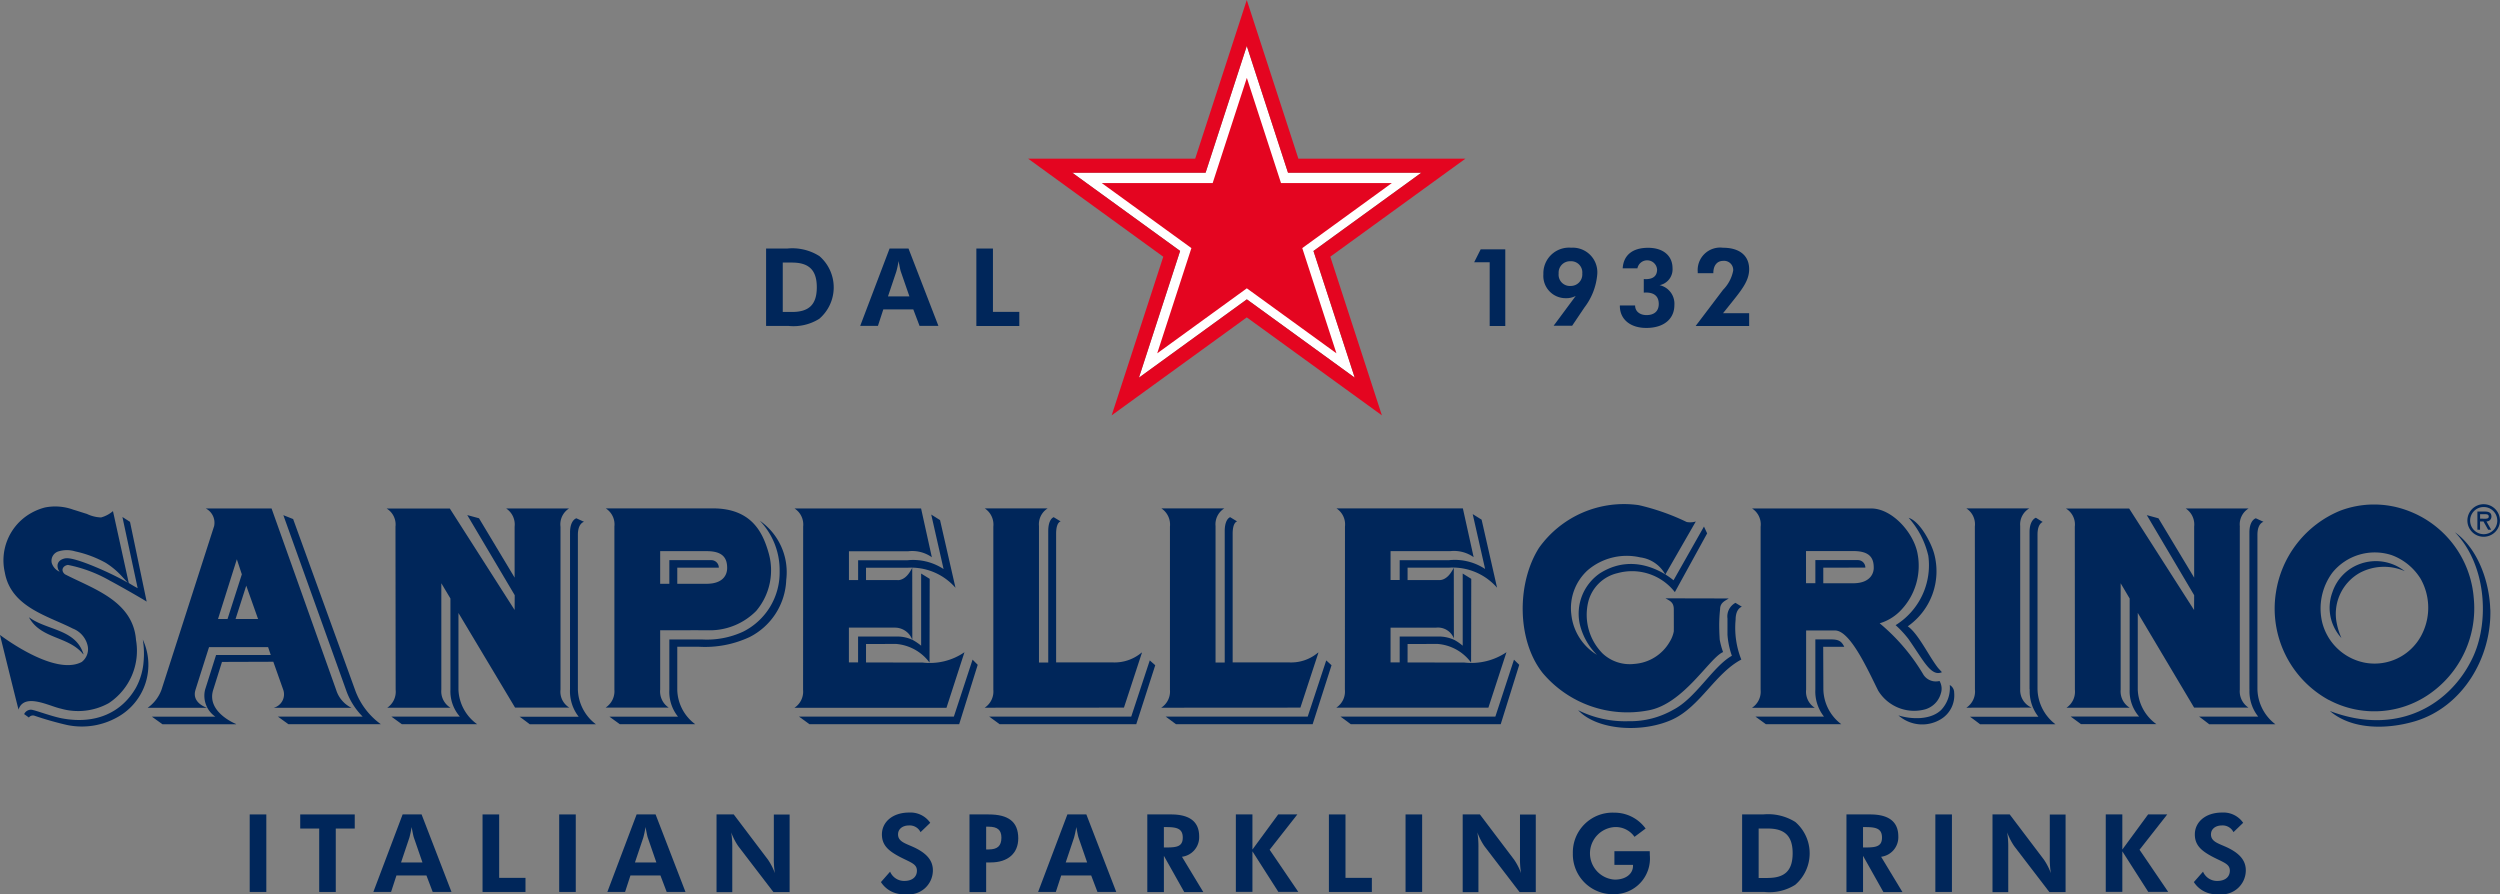 <svg xmlns="http://www.w3.org/2000/svg" width="219.448" height="78.489" viewBox="0 0 219.448 78.489"><rect x="0" y="0" width="219.448" height="78.489" fill="#808080" stroke="none"/><g transform="translate(-24.43 -12.54)"><g transform="translate(114.679 12.54)"><g transform="translate(3.871 4.034)"><path d="M170.8,46.868l-9.476-6.875-9.468,6.875,3.616-11.125L146,28.875h11.706l3.616-11.125,3.623,11.125h11.706l-9.476,6.867Z" transform="translate(-146 -17.75)" fill="#fff"/></g><path d="M179.385,26.468H164.722L160.192,12.54l-4.529,13.928H141l11.861,8.609L148.332,49,160.192,40.4,172.053,49l-4.529-13.928Zm-9.716,19.223L160.2,38.816l-9.476,6.875,3.616-11.125L144.871,27.7h11.706l3.616-11.125L163.808,27.7h11.706l-9.468,6.875Z" transform="translate(-141 -12.54)" fill="#e40520"/><g transform="translate(6.465 6.836)"><path d="M174.806,30.606h-9.724l-3-9.236-3,9.236H149.35l7.866,5.706-3,9.236,7.866-5.706,7.866,5.706-3-9.236Z" transform="translate(-149.35 -21.37)" fill="#e40520"/></g></g><g transform="translate(24.43 34.287)"><g transform="translate(67.247 0.07)"><path d="M111.29,40.72h1.85a4.448,4.448,0,0,1,2.834.666,3.632,3.632,0,0,1-.015,5.5,4.26,4.26,0,0,1-2.7.627H111.29v-6.8Zm2.268,5.567c1.479,0,2.183-.627,2.183-2.168s-.72-2.168-2.183-2.168h-.805v4.336Z" transform="translate(-111.29 -40.72)" fill="#00265a"/><path d="M124.538,40.72H126.2l2.625,6.79H127.17l-.55-1.448h-2.632l-.472,1.448H121.96Zm1.742,4.2-.759-2.191c-.039-.116-.1-.418-.194-.914a7.533,7.533,0,0,1-.2.937l-.728,2.168h1.881Z" transform="translate(-113.699 -40.72)" fill="#00265a"/><path d="M135.13,40.72h1.456v5.559H138.9v1.239h-3.77Z" transform="translate(-116.673 -40.72)" fill="#00265a"/></g><g transform="translate(129.4)"><g transform="translate(0)"><path d="M192.933,41.948H191.57l.573-1.138h2.16v6.728h-1.37Z" transform="translate(-191.57 -40.671)" fill="#00265a"/><path d="M202.261,44.857a1.741,1.741,0,0,1-.875.2,1.952,1.952,0,0,1-1.966-2.1,2.253,2.253,0,0,1,2.439-2.33,2.16,2.16,0,0,1,2.292,2.315,5.538,5.538,0,0,1-1.13,2.934l-1.076,1.6h-1.626Zm.573-1.966a.982.982,0,0,0-1.037-1.076,1,1,0,0,0-1.037,1.076.989.989,0,0,0,1.061,1.092A1.01,1.01,0,0,0,202.834,42.891Z" transform="translate(-193.343 -40.63)" fill="#00265a"/><path d="M208.09,45.75V45.7h1.339v.015c0,.472.387.828,1,.828.7,0,1.076-.364,1.076-.975,0-.666-.387-1.006-1.138-1.006-.054,0-.116.008-.178.008V43.381c.054,0,.116.008.163.008.674,0,1.006-.294,1.006-.852a.873.873,0,0,0-1.726-.1h-1.293c.07-1.138.844-1.8,2.23-1.8,1.332,0,2.145.7,2.145,1.8a1.413,1.413,0,0,1-1.138,1.479,1.666,1.666,0,0,1,1.3,1.742c0,1.223-.921,2.013-2.47,2.013C208.98,47.67,208.09,46.888,208.09,45.75Z" transform="translate(-195.3 -40.632)" fill="#00265a"/><path d="M219.088,44.323a3.273,3.273,0,0,0,.89-1.688.8.8,0,0,0-.89-.852c-.511,0-.852.395-.852,1.053v.031h-1.37v-.116a1.976,1.976,0,0,1,2.222-2.121c1.471,0,2.292.712,2.292,1.881,0,1.037-.674,1.843-1.665,3.081l-.627.782h2.292V47.5h-4.7Z" transform="translate(-197.24 -40.63)" fill="#00265a"/></g></g><g transform="translate(0 22.516)"><g transform="translate(216.591 0.006)"><path d="M305.3,70.587v.395h.248c.209,0,.511.039.511-.186,0-.2-.163-.209-.364-.209H305.3Zm.968,1.363h-.263l-.41-.728h-.3v.728h-.232V70.355h.674c.294,0,.557.085.557.418a.422.422,0,0,1-.434.449Zm-1.843-.8a1.192,1.192,0,1,0,1.192-1.192,1.186,1.186,0,0,0-1.192,1.192m-.24,0a1.428,1.428,0,1,1,1.432,1.417,1.424,1.424,0,0,1-1.432-1.417" transform="translate(-304.19 -69.72)" fill="#00265a"/></g><path d="M288.2,81.46a3.916,3.916,0,0,1-.79-4.026,3.956,3.956,0,0,1,2.415-2.477,4.092,4.092,0,0,1,3.933.635,4.526,4.526,0,0,0-3.948.147,4.13,4.13,0,0,0-2.005,4.506,5.805,5.805,0,0,0,.395,1.215M287.091,86.9a9.138,9.138,0,0,1-4.645-9.414,9.268,9.268,0,0,1,5.659-7.208,8.4,8.4,0,0,1,5.768-.054,8.917,8.917,0,0,1,5.938,7.7,9.143,9.143,0,0,1-3.917,8.47,8.466,8.466,0,0,1-8.8.5m-.588-6.828a4.792,4.792,0,0,0,3.848,3.577,4.65,4.65,0,0,0,4.808-2.315,5.182,5.182,0,0,0,0-5.048,5.008,5.008,0,0,0-2.563-2.1,4.783,4.783,0,0,0-5.187,1.533,5.285,5.285,0,0,0-.906,4.351m14.756-1.115c-.07-2.4-1.068-5.326-3.1-6.774,2.741,2.826,3.035,7.734,1.626,10.862-1.874,4.142-6.519,7.138-12.6,4.831,1.943,1.672,5.048,1.618,7.463.9,4.2-1.254,6.736-5.6,6.619-9.817" transform="translate(-82.67 -69.718)" fill="#00265a"/><path d="M273.927,71.785V86.092a1.719,1.719,0,0,0,.759,1.579h-4.769l-4.947-8.315v6.72a3.9,3.9,0,0,0,1.634,3.043h-6.619l-.906-.666h6.008a3.382,3.382,0,0,1-.828-2.377V78.095l-.79-1.339V86.1a1.684,1.684,0,0,0,.79,1.579h-5.543a1.7,1.7,0,0,0,.736-1.579l-.008-14.307a1.636,1.636,0,0,0-.782-1.6h5.551l5.7,8.911.008-1.3-4.157-7.03,1.022.279,3.135,5.21V71.785a1.686,1.686,0,0,0-.743-1.595h5.52a1.64,1.64,0,0,0-.766,1.595m.844,14.284a3.571,3.571,0,0,0,.766,2.392h-5.195c0-.023.9.674.9.674h5.807a3.971,3.971,0,0,1-1.579-3.066V72.5c0-1.03.534-1.138.534-1.138l-.674-.31s-.565.139-.565,1.254V86.069Z" transform="translate(-77.319 -69.82)" fill="#00265a"/><path d="M247.37,70.18H252.9a1.631,1.631,0,0,0-.8,1.548V86.082a1.66,1.66,0,0,0,1.006,1.587l-5.729.008a1.71,1.71,0,0,0,.751-1.595l-.008-14.307a1.656,1.656,0,0,0-.751-1.595m5.567,15.887a3.627,3.627,0,0,0,.759,2.4H247.68c0-.023.906.666.906.666H255.2a3.971,3.971,0,0,1-1.579-3.066v-13.6c0-.968.457-1.092.457-1.092l-.6-.372s-.557.163-.557,1.262v13.8Z" transform="translate(-74.769 -69.818)" fill="#00265a"/><path d="M239.53,85.333a1.3,1.3,0,0,1-1.394-.526,17.3,17.3,0,0,0-3.856-4.537,4.226,4.226,0,0,0,1.7-.983,5.651,5.651,0,0,0,1.595-5.28c-.41-1.812-2.261-3.817-4.034-3.817H223.078a1.663,1.663,0,0,1,.751,1.6V86.108a1.694,1.694,0,0,1-.759,1.579h5.512a1.673,1.673,0,0,1-.759-1.587V80.9h2.539c1.332,0,2.88,3.461,3.786,5.28a3.7,3.7,0,0,0,4.1,1.649,2.011,2.011,0,0,0,1.394-1.378,1.336,1.336,0,0,0-.108-1.115m-7.587-8.578h-2.617v-1.37l3.693-.008a.658.658,0,0,0-.681-.658h-3.708v2.028h-.821V73.929h4.157c1.425,0,1.788.6,1.788,1.448.015.341-.163,1.378-1.812,1.378m7.115-2.6a5.893,5.893,0,0,1-2.315,6.379c.921.643,1.819,2.57,2.656,3.654l.341.372c-.96.441-1.657-1.1-2.942-2.919a8.838,8.838,0,0,0-1.123-1.208,6.188,6.188,0,0,0,2.872-6.085,7.567,7.567,0,0,0-1.726-3.337c1.014.325,1.982,2.214,2.237,3.143m1.757,12.209a2.439,2.439,0,0,1-1.177,2.33,3.139,3.139,0,0,1-3.716-.341c1.053.341,2.818.449,3.763-.488a2.814,2.814,0,0,0,.743-2.176.752.752,0,0,1,.387.674m-11.481-.279a3.922,3.922,0,0,0,1.572,3.043h-6.619l-.914-.666h6.016a3.547,3.547,0,0,1-.759-2.377v-4.4h1.339c.681,0,.945.132,1.2.65h-1.85Z" transform="translate(-69.283 -69.82)" fill="#00265a"/><path d="M203.813,75.8a4.3,4.3,0,0,0-1.734,4.413,5.629,5.629,0,0,0,1.51,2.717,4.723,4.723,0,0,1-2.245-3.53,4.5,4.5,0,0,1,1.432-3.894,5.278,5.278,0,0,1,4.614-1.13,2.918,2.918,0,0,1,2.2,1.51l2.679-4.661a1.689,1.689,0,0,1-.8.046,19.985,19.985,0,0,0-4.2-1.479,9.154,9.154,0,0,0-8.764,3.747c-1.974,3.112-1.951,8.152.341,11.009a9.726,9.726,0,0,0,9.205,3.267c3.12-.511,5.435-4.653,6.612-5.125a6.692,6.692,0,0,1-.294-1.084s-.046-.635-.046-1.308a13.422,13.422,0,0,1,.077-1.363c0-.6.449-.743.759-.952-.023,0-5.559-.015-5.551-.008.434.232.712.364.728.929,0,0,.008,1.951,0,1.974a2.67,2.67,0,0,1-.348.89,3.892,3.892,0,0,1-3.112,1.959,3.481,3.481,0,0,1-2.795-.921,4.82,4.82,0,0,1-1.246-4.552,3.453,3.453,0,0,1,2.586-2.5,4.764,4.764,0,0,1,5.009,1.672l2.834-5.156-.279-.6-2.671,4.715c-.023,0-3.089-2.779-6.5-.588m12.449,7.548c-2.292,1.215-3.608,4.119-6.023,5.249-2.609,1.215-6.619.991-8.3-.805a9.226,9.226,0,0,0,4.421.968,7.62,7.62,0,0,0,3.933-1.006c1.974-1.014,3.484-3.809,5.141-4.738a6.979,6.979,0,0,1-.387-1.85V79.737a1.351,1.351,0,0,1,.7-1.37l.565.341s-.55.139-.55,1.138a7.534,7.534,0,0,0,.5,3.5" transform="translate(-63.412 -69.713)" fill="#00265a"/><path d="M187.164,83.713l-4.97-.008V82.087l2.625-.008a4.04,4.04,0,0,1,2.95,1.634l.015-7.347-.751-.465v6.333a4.442,4.442,0,0,0-.7-.488,3.187,3.187,0,0,0-1.339-.317H181.5V83.7h-.8v-3.05h3.995a1.5,1.5,0,0,1,1.564.945l-.008-6.2c-.023.031-.085.17-.178.31-.526.867-1.123.766-1.123.766h-2.756V75.383h3.654a5.17,5.17,0,0,1,4.1,1.649l.1.108-1.355-5.969-.782-.488L189,75.5a4.831,4.831,0,0,0-3.159-.774H181.5v1.742H180.7V73.935h5.226a2.994,2.994,0,0,1,2.067.526l-.945-4.281h-11.1a1.676,1.676,0,0,1,.751,1.587l-.008,14.33a1.694,1.694,0,0,1-.759,1.579h13.355l1.587-4.87a5.5,5.5,0,0,1-3.708.906m4.831.2-1.626,5.21H177.207l-.906-.666H189.9l1.634-4.994Z" transform="translate(-58.638 -69.818)" fill="#00265a"/><path d="M169.886,82.854l-1.579,4.816-12.217.008a1.7,1.7,0,0,0,.766-1.579V71.783a1.7,1.7,0,0,0-.751-1.6h5.52a1.639,1.639,0,0,0-.766,1.548V83.713h.805V72.185c0-1.107.48-1.231.48-1.231l.612.372s-.395.039-.395,1.076v11.3h4.986a3.653,3.653,0,0,0,2.516-.867.112.112,0,0,1,.023.015m.689.674-1.626,4.932H156.477l.906.666h12l1.657-5.172Z" transform="translate(-54.159 -69.818)" fill="#00265a"/><path d="M149.876,82.854,148.3,87.669l-12.225.008a1.708,1.708,0,0,0,.759-1.579V71.783a1.7,1.7,0,0,0-.751-1.6H141.6a1.641,1.641,0,0,0-.759,1.548V83.713h.813V72.185c0-1.107.48-1.231.48-1.231l.612.372s-.4.039-.4,1.076v11.3h5a3.686,3.686,0,0,0,2.508-.867.112.112,0,0,1,.023.015m.689.674-1.626,4.932H136.467l.914.666h12l1.665-5.172Z" transform="translate(-49.64 -69.818)" fill="#00265a"/><path d="M125.759,83.715l-4.97-.008V82.089l2.632-.008a4.052,4.052,0,0,1,2.942,1.634l.015-7.347-.751-.465v6.333a4.82,4.82,0,0,0-.712-.488,3.124,3.124,0,0,0-1.332-.317h-3.492V83.7h-.805v-3.05h3.995a1.626,1.626,0,0,1,1.572,1.076l-.008-6.325a3,3,0,0,1-.178.31c-.526.867-1.123.766-1.123.766h-2.756V75.393h3.654a5.159,5.159,0,0,1,4.1,1.649l.1.108-1.355-5.938-.774-.488,1.084,4.785a4.855,4.855,0,0,0-3.166-.774h-4.336v1.742h-.805V73.945H124.5a2.983,2.983,0,0,1,2.067.526l-.945-4.281h-11.11a1.673,1.673,0,0,1,.759,1.587l-.008,14.33a1.694,1.694,0,0,1-.759,1.579h13.347l1.579-4.877a5.369,5.369,0,0,1-3.677.906m4.839.2-1.626,5.21H115.818l-.914-.666H128.5l1.641-5Z" transform="translate(-44.77 -69.82)" fill="#00265a"/><path d="M107.359,73.943c-.48-1.595-1.425-3.763-4.847-3.763H93.105a1.666,1.666,0,0,1,.759,1.595V86.09a1.716,1.716,0,0,1-.774,1.579h5.543a1.7,1.7,0,0,1-.751-1.579v-5.21c.015,0,4.165-.008,4.173,0a5.731,5.731,0,0,0,4.258-1.7,5.519,5.519,0,0,0,1.045-5.234M99.384,86.1a3.854,3.854,0,0,0,1.579,3.027H94.344s-.914-.658-.914-.666h6.016a3.479,3.479,0,0,1-.759-2.361h0V81.685s2.834.008,2.849,0A7.557,7.557,0,0,0,105.168,81a5.8,5.8,0,0,0,3.2-5.319,6.257,6.257,0,0,0-1.75-4.428l.008.008a5.51,5.51,0,0,1,2.323,5.195,5.866,5.866,0,0,1-3.228,5.025,9.233,9.233,0,0,1-4.452.844H99.384V86.1Zm2.555-9.3H99.384V75.383h3.646a.658.658,0,0,0-.681-.658H98.687V76.8h-.805V73.935h4.1c1.417,0,1.781.627,1.781,1.479,0,.41-.178,1.386-1.827,1.386" transform="translate(-39.933 -69.818)" fill="#00265a"/><path d="M83.527,71.785V86.092a1.629,1.629,0,0,0,.774,1.579H79.54l-4.97-8.307v6.72a3.9,3.9,0,0,0,1.641,3.043H69.6l-.914-.666h6.008a3.382,3.382,0,0,1-.828-2.377v-7.99l-.8-1.339V86.1a1.682,1.682,0,0,0,.8,1.579H68.322a1.7,1.7,0,0,0,.735-1.579l-.015-14.307a1.636,1.636,0,0,0-.782-1.6h5.551L79.5,79.1l.008-1.3-4.165-7.03,1.03.279L79.5,76.26V71.785a1.686,1.686,0,0,0-.743-1.595h5.52a1.645,1.645,0,0,0-.751,1.595m.836,14.284a3.626,3.626,0,0,0,.759,2.4H79.927c0-.023.906.666.906.666H86.64a3.949,3.949,0,0,1-1.587-3.066V72.5c0-1.03.542-1.138.542-1.138l-.674-.31s-.557.139-.557,1.254Z" transform="translate(-34.327 -69.82)" fill="#00265a"/><path d="M61.64,89.127H53.526l-.921-.666h7.44a6.2,6.2,0,0,1-1.463-2.346l-5.5-15.337.859.341L59.371,86.1a6.346,6.346,0,0,0,2.268,3.027m-8.563-3.012-.875-2.47-4.506.015L46.93,86.1c-.635,1.959,1.982,3,1.982,3l.031.031H42.471l-.929-.666h5.567a2.238,2.238,0,0,1-.9-2.354l.968-3.058h4.8l-.232-.689H46.558s-1.185,3.724-1.185,3.739C45,87.269,46.38,87.687,46.38,87.687H41.17a3.339,3.339,0,0,0,1.215-1.579l4.622-14.377a1.41,1.41,0,0,0-.735-1.541h5.776l5.667,15.918a2.608,2.608,0,0,0,1.347,1.579H52.233a1.223,1.223,0,0,0,.844-1.572m-5.729-6.225h.836l1.254-3.917L49,74.649h0Zm3.515,0-1.037-2.926-.937,2.926Z" transform="translate(-28.21 -69.82)" fill="#00265a"/><path d="M31.754,82.908l-.008.039c-1.27-1.618-3.7-1.324-4.761-3.236L27,79.7c1.556,1.146,4.057,1.006,4.754,3.205m5.21-1.27a7.571,7.571,0,0,1,.077,1.858,5.738,5.738,0,0,1-.674,2.369c-1.246,2.183-3.515,3.228-6.418,2.71-.975-.17-2.508-.774-2.8-.774a.667.667,0,0,0-.6.387l.418.3a.431.431,0,0,1,.5-.155,28.945,28.945,0,0,0,2.8.8,6.354,6.354,0,0,0,4.514-.7,5.248,5.248,0,0,0,2.183-6.79m.341-3.329c-.263-.178-2.222-1.308-3.205-1.827a12.106,12.106,0,0,0-3.708-1.394c-.48.077-.643.511-.263.821,2.47,1.277,5.977,2.33,6.24,5.768a5.51,5.51,0,0,1-2.392,5.543,5.534,5.534,0,0,1-4.212.48c-.991-.209-3.136-1.386-3.685.015l-.015.062h-.008c-.07-.209-1.579-6.348-1.626-6.527l.008-.008c.248.178,4.816,3.623,7.169,2.361a1.418,1.418,0,0,0,.526-1.378,2.123,2.123,0,0,0-1.324-1.556c-2.2-1.123-5.427-1.881-5.961-4.939a4.765,4.765,0,0,1,1.974-4.986,5.047,5.047,0,0,1,1.556-.7,4.616,4.616,0,0,1,2.485.194c.4.116.8.255,1.192.372a3.115,3.115,0,0,0,1.246.31,2.686,2.686,0,0,0,1.045-.557l1.386,6.31c.356.232.782.457.782.457l-1.339-6.248c.008,0,.666.426.666.426Zm-7.107-3.8c.8-.139,4.1,1.339,5.443,2.137-.124-.132-.557-.612-.72-.774A6.592,6.592,0,0,0,33.7,74.9a9.794,9.794,0,0,0-2.671-1,2.509,2.509,0,0,0-1.51.015.864.864,0,0,0-.55.991,1.223,1.223,0,0,0,.7.782.788.788,0,0,1-.178-.395c-.07-.426.209-.7.7-.79" transform="translate(-24.43 -69.764)" fill="#00265a"/><g transform="translate(21.918 27.064)"><g transform="translate(0 0.163)"><path d="M52.74,104.88H54.2v6.805H52.74Z" transform="translate(-52.74 -104.88)" fill="#00265a"/><path d="M60.135,106.119H58.47V104.88h4.785v1.239H61.59v5.567H60.135Z" transform="translate(-54.034 -104.88)" fill="#00265a"/><path d="M69.33,104.88h1.665l2.625,6.805H71.97l-.55-1.448H68.788l-.472,1.448H66.76Zm1.742,4.219-.759-2.2c-.039-.116-.1-.418-.194-.914a7.841,7.841,0,0,1-.2.945l-.728,2.168h1.881Z" transform="translate(-55.906 -104.88)" fill="#00265a"/><path d="M79.14,104.88H80.6v5.567H82.91v1.239H79.14V104.88Z" transform="translate(-58.701 -104.88)" fill="#00265a"/><path d="M87.83,104.88h1.455v6.805H87.83Z" transform="translate(-60.663 -104.88)" fill="#00265a"/><path d="M95.86,104.88h1.665l2.625,6.805H98.5l-.55-1.448H95.318l-.472,1.448H93.29Zm1.734,4.219-.759-2.2c-.039-.116-.1-.418-.194-.914a7.841,7.841,0,0,1-.2.945l-.728,2.168h1.881Z" transform="translate(-61.896 -104.88)" fill="#00265a"/><path d="M105.67,104.88h1.51l3,3.964a5.385,5.385,0,0,1,.612,1.192,7.9,7.9,0,0,1-.093-1.339v-3.809h1.386v6.805h-1.425l-3.089-4.034a5.487,5.487,0,0,1-.612-1.2,7.927,7.927,0,0,1,.093,1.355V111.7H105.67Z" transform="translate(-64.691 -104.88)" fill="#00265a"/></g><g transform="translate(55.41)"><path d="M124.31,110.771l.805-.914a1.332,1.332,0,0,0,1.254.813c.7,0,1.1-.364,1.1-.9,0-.6-.557-.72-1.494-1.208-1-.526-1.579-1.022-1.579-1.974,0-1.076.921-1.92,2.392-1.92a2.112,2.112,0,0,1,1.85.9l-.852.821a1.051,1.051,0,0,0-1.014-.588c-.588,0-.96.333-.96.782,0,.627.612.782,1.37,1.123,1.138.526,1.688,1.169,1.688,2.028a2.113,2.113,0,0,1-2.4,2.1A2.33,2.33,0,0,1,124.31,110.771Z" transform="translate(-124.31 -104.67)" fill="#00265a"/><path d="M134.35,104.88h1.672c1.742,0,2.609.635,2.609,2.1,0,1.293-.883,2.114-2.423,2.114h-.395v2.6H134.35Zm1.672,3.074c.759,0,1.13-.286,1.13-1.037,0-.689-.364-.96-1.13-.96h-.209v2h.209Z" transform="translate(-126.577 -104.717)" fill="#00265a"/><path d="M144.7,104.88h1.665l2.625,6.805H147.34l-.55-1.448h-2.632l-.472,1.448H142.13Zm1.734,4.219-.759-2.2c-.039-.116-.1-.418-.194-.914a7.844,7.844,0,0,1-.2.945l-.728,2.168h1.881Z" transform="translate(-128.334 -104.717)" fill="#00265a"/><path d="M154.51,104.88h2.083c1.649,0,2.47.65,2.47,1.936a1.729,1.729,0,0,1-1.51,1.781l1.874,3.1h-1.672l-1.788-3.182v3.182H154.51Zm1.672,2.9c.906,0,1.44-.077,1.44-.867s-.519-.921-1.44-.921h-.217v1.788h.217Z" transform="translate(-131.129 -104.717)" fill="#00265a"/><path d="M164.55,104.88h1.456v3.081l2.261-3.081h1.68l-2.431,3.1,2.516,3.7h-1.75l-2.276-3.561v3.561H164.55Z" transform="translate(-133.396 -104.717)" fill="#00265a"/><path d="M175.1,104.88h1.456v5.567h2.315v1.239H175.1V104.88Z" transform="translate(-135.778 -104.717)" fill="#00265a"/><path d="M183.79,104.88h1.456v6.805H183.79Z" transform="translate(-137.74 -104.717)" fill="#00265a"/><path d="M190.27,104.88h1.51l3,3.964a5.384,5.384,0,0,1,.612,1.192,7.9,7.9,0,0,1-.093-1.339v-3.809h1.386v6.805h-1.425l-3.089-4.034a5.487,5.487,0,0,1-.612-1.2,7.927,7.927,0,0,1,.093,1.355V111.7H190.27Z" transform="translate(-139.204 -104.717)" fill="#00265a"/><path d="M202.76,108.241a3.484,3.484,0,0,1,3.631-3.561,3.375,3.375,0,0,1,2.756,1.394l-.975.728a2.011,2.011,0,0,0-1.7-.859,2.31,2.31,0,0,0-.031,4.614c.96,0,1.6-.5,1.6-1.215v-.077h-1.634v-1.2h3.1c.008.116.008.232.008.341a3.133,3.133,0,0,1-3.128,3.43A3.5,3.5,0,0,1,202.76,108.241Z" transform="translate(-142.024 -104.672)" fill="#00265a"/></g><g transform="translate(130.995)"><path d="M221.94,104.88h1.85a4.5,4.5,0,0,1,2.834.666,3.641,3.641,0,0,1-.015,5.512,4.237,4.237,0,0,1-2.694.627h-1.966V104.88Zm2.261,5.574c1.479,0,2.183-.627,2.183-2.168s-.72-2.168-2.183-2.168H223.4v4.343h.805Z" transform="translate(-221.94 -104.717)" fill="#00265a"/><path d="M233.78,104.88h2.083c1.649,0,2.47.65,2.47,1.936a1.729,1.729,0,0,1-1.51,1.781l1.874,3.1h-1.672l-1.788-3.182v3.182H233.78Zm1.672,2.9c.906,0,1.448-.077,1.448-.867s-.519-.921-1.448-.921h-.217v1.788h.217Z" transform="translate(-224.613 -104.717)" fill="#00265a"/><path d="M243.86,104.88h1.455v6.805H243.86Z" transform="translate(-226.889 -104.717)" fill="#00265a"/><path d="M250.34,104.88h1.51l3,3.964a5.385,5.385,0,0,1,.612,1.192,7.9,7.9,0,0,1-.093-1.339v-3.809h1.386v6.805h-1.424l-3.089-4.034a5.487,5.487,0,0,1-.612-1.2,7.927,7.927,0,0,1,.093,1.355V111.7H250.34Z" transform="translate(-228.353 -104.717)" fill="#00265a"/><path d="M263.18,104.88h1.456v3.081l2.261-3.081h1.68l-2.431,3.1,2.516,3.7h-1.75l-2.276-3.561v3.561H263.18Z" transform="translate(-231.252 -104.717)" fill="#00265a"/><path d="M273.17,110.771l.805-.914a1.332,1.332,0,0,0,1.254.813c.7,0,1.1-.364,1.1-.9,0-.6-.557-.72-1.494-1.208-1-.526-1.579-1.022-1.579-1.974,0-1.076.921-1.92,2.392-1.92a2.1,2.1,0,0,1,1.85.9l-.852.821a1.051,1.051,0,0,0-1.014-.588c-.588,0-.96.333-.96.782,0,.627.612.782,1.37,1.123,1.138.526,1.688,1.169,1.688,2.028a2.113,2.113,0,0,1-2.4,2.1A2.33,2.33,0,0,1,273.17,110.771Z" transform="translate(-233.508 -104.67)" fill="#00265a"/></g></g></g></g></g></svg>